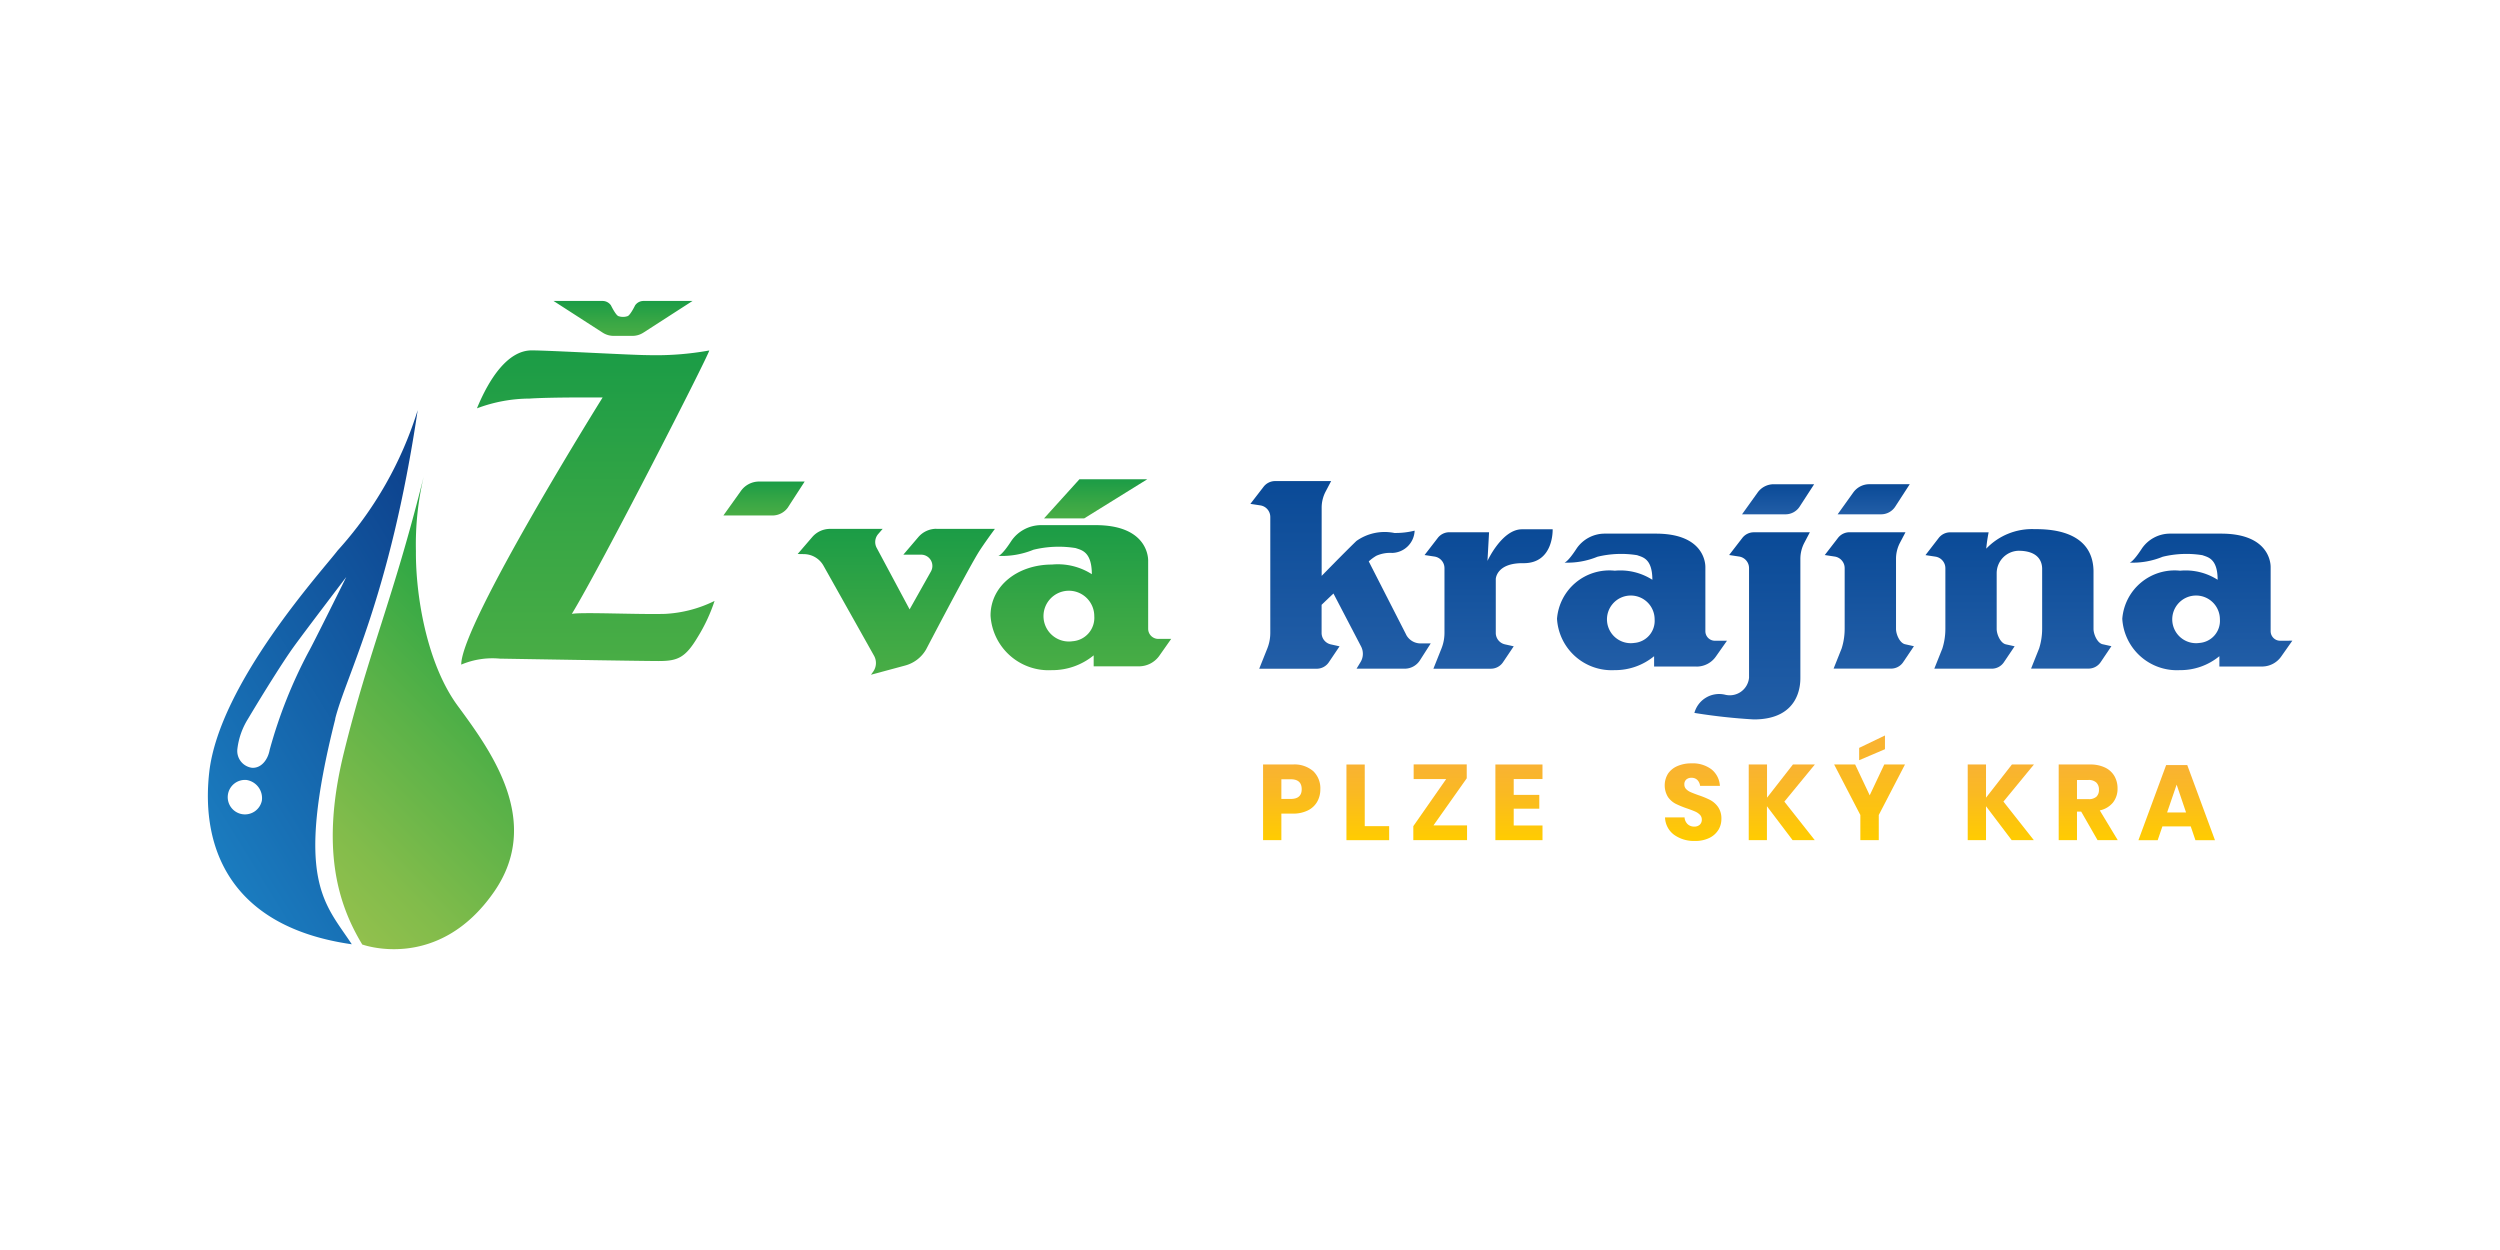 <svg id="ZivaKrajina_Logo" xmlns="http://www.w3.org/2000/svg" xmlns:xlink="http://www.w3.org/1999/xlink" width="128" height="64" viewBox="0 0 128 64">
  <defs>
    <clipPath id="clip-path">
      <rect id="Rectangle_1" data-name="Rectangle 1" width="128" height="64" fill="none"/>
    </clipPath>
    <linearGradient id="linear-gradient" x1="0.776" y1="0.118" x2="0.371" y2="1.027" gradientUnits="objectBoundingBox">
      <stop offset="0.16" stop-color="#2da744"/>
      <stop offset="0.492" stop-color="#5ab248"/>
      <stop offset="0.826" stop-color="#82bc4b"/>
      <stop offset="1" stop-color="#92c04d"/>
    </linearGradient>
    <linearGradient id="linear-gradient-2" x1="0.5" y1="1" x2="0.5" gradientUnits="objectBoundingBox">
      <stop offset="0" stop-color="#fc0"/>
      <stop offset="0.634" stop-color="#fab923"/>
      <stop offset="1" stop-color="#f9b233"/>
    </linearGradient>
    <linearGradient id="linear-gradient-3" x1="0.5" y1="1" x2="0.5" y2="0" xlink:href="#linear-gradient-2"/>
    <linearGradient id="linear-gradient-4" x1="0.5" y1="1" x2="0.5" y2="0" xlink:href="#linear-gradient-2"/>
    <linearGradient id="linear-gradient-9" x1="0.5" y1="1" x2="0.5" y2="0" xlink:href="#linear-gradient-2"/>
    <linearGradient id="linear-gradient-14" x1="0.237" y1="0.999" x2="0.844" y2="0.079" gradientUnits="objectBoundingBox">
      <stop offset="0" stop-color="#1b7ec1"/>
      <stop offset="1" stop-color="#0e4590"/>
    </linearGradient>
    <linearGradient id="linear-gradient-15" x1="0.5" y1="1" x2="0.5" gradientUnits="objectBoundingBox">
      <stop offset="0" stop-color="#225ea7"/>
      <stop offset="1" stop-color="#0a4a97"/>
    </linearGradient>
    <linearGradient id="linear-gradient-24" x1="0.5" x2="0.5" y2="1" gradientUnits="objectBoundingBox">
      <stop offset="0" stop-color="#1b9c46"/>
      <stop offset="0.601" stop-color="#39a745"/>
      <stop offset="1" stop-color="#49ad45"/>
    </linearGradient>
    <linearGradient id="linear-gradient-25" x1="0.5" y1="0" x2="0.5" y2="1" xlink:href="#linear-gradient-24"/>
    <linearGradient id="linear-gradient-27" x1="0.5" y1="0" x2="0.5" y2="1" xlink:href="#linear-gradient-24"/>
    <linearGradient id="linear-gradient-30" x1="0.5" y1="0" x2="0.5" y2="1" xlink:href="#linear-gradient-24"/>
  </defs>
  <g id="Group_5" data-name="Group 5" clip-path="url(#clip-path)">
    <g id="Group_4" data-name="Group 4" transform="translate(10.638 15.409)">
      <path id="Path_1" data-name="Path 1" d="M88.157,122.407c-1.26-2.086-2.129-4.948-.937-9.8,1.3-5.28,2.521-7.835,4.1-14.187a15.178,15.178,0,0,0-.409,3.866c-.017,2.231.545,5.748,2.146,7.92,1.7,2.31,4.343,5.906,1.865,9.5-2.87,4.157-6.77,2.708-6.77,2.708Z" transform="translate(-80.254 -89.469)" fill="url(#linear-gradient)"/>
      <g id="Group_1" data-name="Group 1" transform="translate(54.031 22.243)">
        <path id="Path_2" data-name="Path 2" d="M253.261,152.358v1.359h-.937v-3.874h1.518a1.475,1.475,0,0,1,1.052.342,1.213,1.213,0,0,1,.362.923,1.275,1.275,0,0,1-.162.644,1.116,1.116,0,0,1-.48.444,1.686,1.686,0,0,1-.772.162h-.581Zm1.041-1.249q0-.51-.564-.51h-.477v1.008h.477q.565,0,.564-.5Z" transform="translate(-252.324 -148.353)" fill="url(#linear-gradient-2)"/>
        <path id="Path_3" data-name="Path 3" d="M268.108,153h1.25v.718h-2.187v-3.874h.937Z" transform="translate(-262.902 -148.353)" fill="url(#linear-gradient-3)"/>
        <path id="Path_4" data-name="Path 4" d="M280.124,152.961h1.71v.756h-2.751V153l1.682-2.411H279.1v-.751h2.718v.712l-1.7,2.406Z" transform="translate(-271.39 -148.353)" fill="url(#linear-gradient-4)"/>
        <path id="Path_5" data-name="Path 5" d="M294.638,150.588v.811h1.31v.707h-1.31v.86h1.474v.751H293.7v-3.874h2.411v.745Z" transform="translate(-281.805 -148.353)" fill="url(#linear-gradient-2)"/>
        <path id="Path_6" data-name="Path 6" d="M310.427,150.5h-.937l-1.568-2.378V150.5h-.937v-3.874h.937l1.568,2.4v-2.4h.937Zm-.866-4.554-.85.461-.849-.461v-.619l.849.471.85-.471Z" transform="translate(-291.27 -145.135)" fill="url(#linear-gradient-3)"/>
        <path id="Path_7" data-name="Path 7" d="M326.6,153.042a1.1,1.1,0,0,1-.46.411,1.618,1.618,0,0,1-.737.154,1.737,1.737,0,0,1-1.074-.318,1.151,1.151,0,0,1-.46-.888h1a.526.526,0,0,0,.156.346.482.482,0,0,0,.342.126.4.4,0,0,0,.285-.1.345.345,0,0,0,.1-.263.339.339,0,0,0-.1-.246.755.755,0,0,0-.239-.162c-.095-.042-.226-.092-.394-.151a4.824,4.824,0,0,1-.6-.244,1.1,1.1,0,0,1-.4-.351,1.143,1.143,0,0,1,.008-1.2,1.113,1.113,0,0,1,.485-.386,1.763,1.763,0,0,1,.709-.135,1.594,1.594,0,0,1,1.028.307,1.171,1.171,0,0,1,.43.844h-1.014a.522.522,0,0,0-.14-.3.411.411,0,0,0-.3-.113.392.392,0,0,0-.266.088.322.322,0,0,0-.1.257.329.329,0,0,0,.09.233.694.694,0,0,0,.228.156q.137.061.395.154a4.422,4.422,0,0,1,.608.249,1.169,1.169,0,0,1,.405.359,1.027,1.027,0,0,1,.17.614,1.067,1.067,0,0,1-.156.564Z" transform="translate(-303.289 -148.203)" fill="url(#linear-gradient-2)"/>
        <path id="Path_8" data-name="Path 8" d="M340.62,151.739l1.561,1.978h-1.134l-1.315-1.737v1.737H338.8v-3.874h.937v1.7l1.326-1.7h1.123l-1.561,1.9Z" transform="translate(-313.934 -148.353)" fill="url(#linear-gradient-2)"/>
        <path id="Path_9" data-name="Path 9" d="M357.651,146.15l-1.342,2.586v1.288h-.943v-1.288l-1.342-2.586H355.1l.745,1.578.745-1.578h1.063Zm-1.025-.783-1.321.564V145.3l1.321-.636v.707Z" transform="translate(-324.785 -144.66)" fill="url(#linear-gradient-9)"/>
        <path id="Path_10" data-name="Path 10" d="M379.635,151.739l1.561,1.978h-1.134l-1.315-1.737v1.737h-.937v-3.874h.937v1.7l1.326-1.7H381.2l-1.561,1.9Z" transform="translate(-341.732 -148.353)" fill="url(#linear-gradient-2)"/>
        <path id="Path_11" data-name="Path 11" d="M396,153.717l-.839-1.463h-.214v1.463h-.937v-3.874h1.6a1.73,1.73,0,0,1,.778.159,1.1,1.1,0,0,1,.476.436,1.244,1.244,0,0,1,.159.633,1.129,1.129,0,0,1-.232.718,1.192,1.192,0,0,1-.677.405l.92,1.523Zm-1.052-2.1h.581a.585.585,0,0,0,.411-.123.476.476,0,0,0,.131-.364.482.482,0,0,0-.135-.362.561.561,0,0,0-.408-.132h-.581v.981Z" transform="translate(-353.274 -148.353)" fill="url(#linear-gradient-3)"/>
        <path id="Path_12" data-name="Path 12" d="M410.888,153.079h-1.452l-.241.707h-.986l1.419-3.847h1.08l1.419,3.847h-1l-.241-.707Zm-.241-.712-.482-1.425-.488,1.425h.97Z" transform="translate(-363.39 -148.421)" fill="url(#linear-gradient-2)"/>
        <path id="Path_13" data-name="Path 13" d="M427.933,149.843v2.647a1.148,1.148,0,0,1-1.25,1.266,1.391,1.391,0,0,1-1.008-.359,1.367,1.367,0,0,1-.373-1.033h.926q0,.543.411.543.357,0,.357-.416v-2.647h.937Z" transform="translate(-375.571 -148.353)" fill="url(#linear-gradient-4)"/>
      </g>
      <path id="Path_14" data-name="Path 14" d="M70.919,102.546c.568-2.253,2.793-6.191,4.224-15.8a19.1,19.1,0,0,1-4.1,7.187c-.736.974-6.063,6.8-6.574,11.36-.438,3.916,1.124,7.92,7.3,8.8-1.388-2.12-2.943-3.226-.843-11.547Zm-3.756,4.2a.883.883,0,1,1-.783-1.065A.938.938,0,0,1,67.163,106.748Zm.4-2.6c-.1.536-.461.951-.917.909a.87.87,0,0,1-.733-.981,3.726,3.726,0,0,1,.528-1.5c.888-1.488,1.842-3,2.325-3.672.519-.724,2.721-3.615,2.721-3.615s-1.752,3.536-1.931,3.834a24.353,24.353,0,0,0-1.993,5.021Z" transform="translate(-64.395 -81.155)" fill="url(#linear-gradient-14)"/>
      <g id="Group_2" data-name="Group 2" transform="translate(53.384 9.221)">
        <path id="Path_15" data-name="Path 15" d="M356,113.429v-3.586a1.767,1.767,0,0,1,.2-.82l.285-.543H353.62a.748.748,0,0,0-.592.291l-.676.876.511.078a.6.6,0,0,1,.508.592v3.111a3.353,3.353,0,0,1-.154,1l-.413,1.034h2.943a.747.747,0,0,0,.62-.33l.55-.817-.45-.1C356.194,114.158,356,113.71,356,113.429Z" transform="translate(-322.946 -105.859)" fill="url(#linear-gradient-15)"/>
        <path id="Path_16" data-name="Path 16" d="M286.07,107.956c-1.022,0-1.763,1.618-1.763,1.618l.081-1.467h-2.034a.748.748,0,0,0-.592.291l-.676.876.511.078a.6.6,0,0,1,.508.592v3.316a2.156,2.156,0,0,1-.154.8l-.413,1.034h2.943a.747.747,0,0,0,.62-.33l.55-.817-.45-.1a.6.6,0,0,1-.469-.584V110.5s.026-.826,1.405-.809c1.576.02,1.507-1.737,1.507-1.737H286.07Z" transform="translate(-272.17 -105.486)" fill="url(#linear-gradient-15)"/>
        <path id="Path_17" data-name="Path 17" d="M378.9,113.035v-2.969c-.038-2.141-2.385-2.139-3.023-2.139a3.235,3.235,0,0,0-2.47,1,8.266,8.266,0,0,1,.123-.837h-1.966a.748.748,0,0,0-.592.291l-.676.876.511.078a.6.6,0,0,1,.508.592v3.111a3.353,3.353,0,0,1-.154,1l-.413,1.034h2.943a.747.747,0,0,0,.62-.33l.55-.817-.45-.1c-.274-.061-.469-.509-.469-.789v-2.865a1.151,1.151,0,0,1,1.114-1.137c.993,0,1.214.524,1.214.924v3.075a3.353,3.353,0,0,1-.154,1l-.413,1.034h2.943a.747.747,0,0,0,.62-.33l.55-.817-.45-.1C379.1,113.764,378.9,113.316,378.9,113.035Z" transform="translate(-335.734 -105.465)" fill="url(#linear-gradient-15)"/>
        <path id="Path_18" data-name="Path 18" d="M357.6,101.075l.742-1.146h-2.068a1.012,1.012,0,0,0-.824.424l-.8,1.117h2.226A.862.862,0,0,0,357.6,101.075Z" transform="translate(-324.585 -99.767)" fill="url(#linear-gradient-15)"/>
        <path id="Path_19" data-name="Path 19" d="M331.59,108.771l-.676.876.511.078a.6.6,0,0,1,.508.592v5.614a.991.991,0,0,1-1.24.865,1.313,1.313,0,0,0-1.558.935,29.61,29.61,0,0,0,3.04.334c2.372,0,2.386-1.814,2.386-2.13v-6.089a1.767,1.767,0,0,1,.2-.82l.285-.543h-2.866a.748.748,0,0,0-.592.291Z" transform="translate(-306.404 -105.86)" fill="url(#linear-gradient-15)"/>
        <path id="Path_20" data-name="Path 20" d="M338.422,100.353l-.8,1.117h2.226a.862.862,0,0,0,.724-.394l.742-1.146h-2.068A1.012,1.012,0,0,0,338.422,100.353Z" transform="translate(-312.452 -99.767)" fill="url(#linear-gradient-15)"/>
        <path id="Path_21" data-name="Path 21" d="M258.044,107.221l-1.912-3.743a2.269,2.269,0,0,1,.39-.289,1.726,1.726,0,0,1,.809-.145,1.182,1.182,0,0,0,1.15-1.141,3.985,3.985,0,0,1-1.039.119,2.5,2.5,0,0,0-1.941.409c-.622.6-1.78,1.788-1.78,1.788v-3.491a1.767,1.767,0,0,1,.2-.82l.285-.543h-2.866a.748.748,0,0,0-.592.291l-.676.876.511.078a.6.6,0,0,1,.508.592v5.937a2.156,2.156,0,0,1-.154.8l-.413,1.034h2.943a.747.747,0,0,0,.62-.33l.55-.817-.45-.1a.6.6,0,0,1-.469-.584V105.7s.253-.243.607-.578l1.413,2.709a.815.815,0,0,1-.025.8l-.206.34h2.464a.927.927,0,0,0,.781-.428l.553-.866h-.519a.835.835,0,0,1-.744-.455Z" transform="translate(-250.074 -99.364)" fill="url(#linear-gradient-15)"/>
        <path id="Path_22" data-name="Path 22" d="M311.806,115.533a1.2,1.2,0,0,0,.984-.511l.571-.812h-.617a.489.489,0,0,1-.489-.489v-3.287c0-.3-.16-1.708-2.533-1.708h-2.654a1.75,1.75,0,0,0-1.4.754c-.473.73-.633.73-.633.73a4.031,4.031,0,0,0,1.692-.3,5.152,5.152,0,0,1,2.036-.08c.256.1.778.152.778,1.259a3.039,3.039,0,0,0-1.924-.465,2.687,2.687,0,0,0-2.958,2.461,2.8,2.8,0,0,0,2.946,2.63,3.14,3.14,0,0,0,2.025-.714v.529h2.181Zm-3.191-1.211a1.22,1.22,0,1,1,1.042-1.207A1.134,1.134,0,0,1,308.615,114.322Z" transform="translate(-288.962 -106.034)" fill="url(#linear-gradient-15)"/>
        <path id="Path_23" data-name="Path 23" d="M413.41,114.21a.489.489,0,0,1-.489-.489v-3.287c0-.3-.16-1.708-2.533-1.708h-2.654a1.75,1.75,0,0,0-1.4.754c-.473.729-.633.73-.633.73a4.031,4.031,0,0,0,1.692-.3,5.152,5.152,0,0,1,2.036-.08c.256.1.778.152.778,1.259a3.039,3.039,0,0,0-1.924-.465,2.687,2.687,0,0,0-2.958,2.461,2.8,2.8,0,0,0,2.947,2.63,3.139,3.139,0,0,0,2.024-.714v.529h2.181a1.2,1.2,0,0,0,.984-.511l.571-.812Zm-4.129.112a1.22,1.22,0,1,1,1.042-1.207A1.134,1.134,0,0,1,409.281,114.322Z" transform="translate(-360.686 -106.034)" fill="url(#linear-gradient-15)"/>
      </g>
      <g id="Group_3" data-name="Group 3" transform="translate(12.976)">
        <path id="Path_24" data-name="Path 24" d="M115.193,89.591c1.52-2.5,6.974-13.17,7.038-13.489a15.355,15.355,0,0,1-3.164.238c-.792,0-5.024-.242-5.931-.242-1.214,0-2.172,1.434-2.8,2.967a7.734,7.734,0,0,1,2.7-.5c1.137-.077,3.734-.055,3.734-.055s-7.256,11.616-7.238,13.676a4.1,4.1,0,0,1,1.976-.306s7.162.123,8.133.123,1.367-.166,2.005-1.239a8.61,8.61,0,0,0,.856-1.839,6.458,6.458,0,0,1-2.542.664c-1.367.038-4.279-.1-4.765,0Z" transform="translate(-109.53 -73.567)" fill="url(#linear-gradient-24)"/>
        <path id="Path_25" data-name="Path 25" d="M129.037,69.081H130a1.038,1.038,0,0,0,.563-.166l2.515-1.622h-2.51a.521.521,0,0,0-.43.227s-.226.468-.372.546a.723.723,0,0,1-.492,0c-.146-.077-.372-.546-.372-.546a.521.521,0,0,0-.43-.227h-2.51l2.515,1.622a1.038,1.038,0,0,0,.563.166Z" transform="translate(-121.235 -67.293)" fill="url(#linear-gradient-25)"/>
        <path id="Path_26" data-name="Path 26" d="M157.73,112.64v-3.4a1.993,1.993,0,0,1,.228-.925l.321-.613h-3.232a.843.843,0,0,0-.668.328l-.762.988.576.088a.675.675,0,0,1,.573.667v2.865a2.428,2.428,0,0,1-.173.9l-.465,1.167h3.32a.843.843,0,0,0,.7-.372l.62-.921-.508-.113a.675.675,0,0,1-.529-.659Z" transform="translate(-140.942 -96.083)" fill="url(#linear-gradient-25)"/>
        <path id="Path_27" data-name="Path 27" d="M159.539,100.745l.837-1.293h-2.333a1.143,1.143,0,0,0-.929.478l-.9,1.26h2.51a.973.973,0,0,0,.817-.444Z" transform="translate(-142.791 -90.206)" fill="url(#linear-gradient-27)"/>
        <path id="Path_28" data-name="Path 28" d="M176.557,107.867a1.219,1.219,0,0,0-.925.425l-.768.9h.913a.577.577,0,0,1,.5.86l-1.092,1.942-1.687-3.153a.627.627,0,0,1,.08-.707l.227-.262h-2.695a1.2,1.2,0,0,0-.909.417l-.748.869.329.006a1.163,1.163,0,0,1,.994.593l2.588,4.61a.762.762,0,0,1-.043.813l-.114.16,1.753-.473a1.763,1.763,0,0,0,1.072-.828s1.989-3.81,2.636-4.891c.266-.444.884-1.276.884-1.276h-3Z" transform="translate(-152.227 -96.202)" fill="url(#linear-gradient-24)"/>
        <path id="Path_29" data-name="Path 29" d="M218.6,99.041h-3.474l-1.814,2.005h2.057Z" transform="translate(-183.472 -89.913)" fill="url(#linear-gradient-24)"/>
        <path id="Path_30" data-name="Path 30" d="M212.378,113.04a.52.52,0,0,1-.52-.52v-3.491c0-.315-.17-1.814-2.691-1.814h-2.819a1.859,1.859,0,0,0-1.49.8c-.5.775-.673.775-.673.775a4.28,4.28,0,0,0,1.8-.315,5.467,5.467,0,0,1,2.163-.085c.273.1.826.162.826,1.337a3.23,3.23,0,0,0-2.044-.494c-1.728,0-3.142,1.072-3.142,2.614a2.976,2.976,0,0,0,3.13,2.793,3.334,3.334,0,0,0,2.15-.758v.562h2.317a1.278,1.278,0,0,0,1.046-.543l.606-.862h-.656Zm-4.386.119a1.3,1.3,0,1,1,1.107-1.282A1.2,1.2,0,0,1,207.992,113.159Z" transform="translate(-176.686 -95.737)" fill="url(#linear-gradient-30)"/>
      </g>
    </g>
  </g>
</svg>
